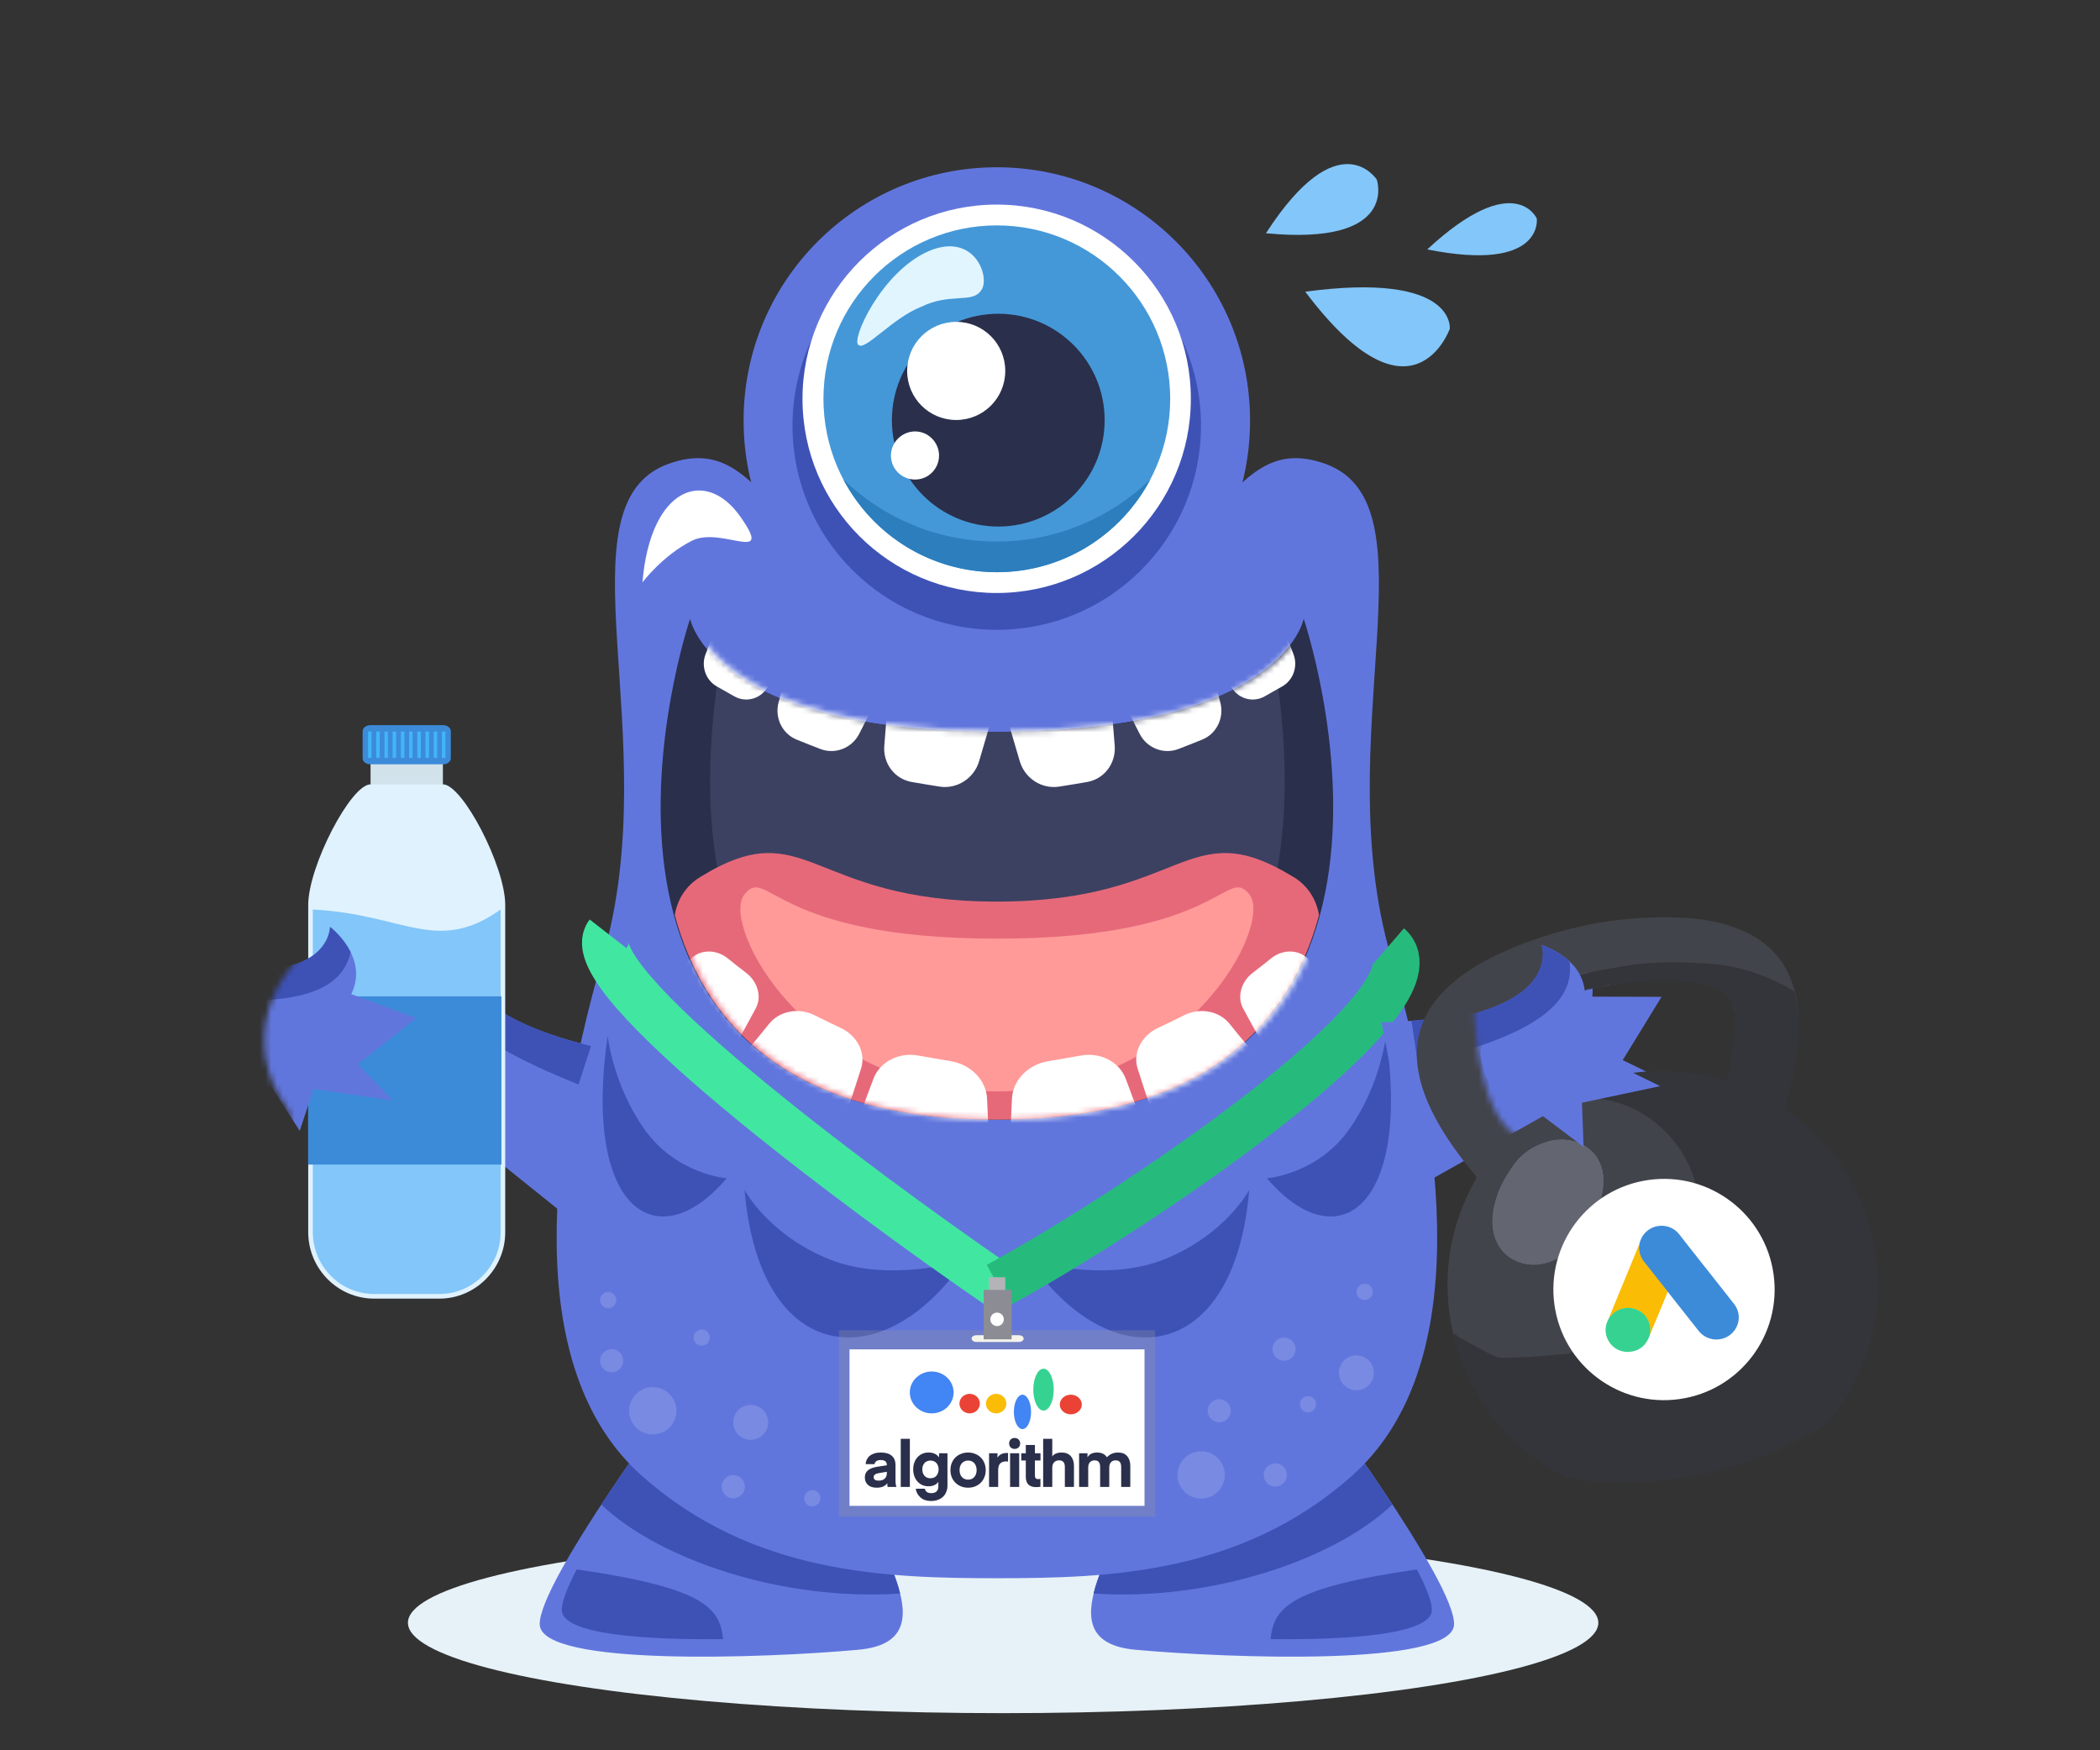 <svg width="360" height="300" viewBox="0 0 360 300" fill="none" xmlns="http://www.w3.org/2000/svg">
<rect x="0" y="0" width="360" height="300" fill="#333333" stroke="none"/>
<g clip-path="url(#clip0_1665_27772)">
<ellipse cx="171.966" cy="278.144" rx="102.033" ry="15.492" fill="#E7F2F8"/>
<path d="M194.645 254.709L225.291 238.705C225.291 238.705 249.569 271.257 249.269 278.469C248.97 285.682 210.54 284.212 194.645 282.77C178.75 281.327 192.331 264.643 194.645 254.736V254.709Z" fill="#6176DD"/>
<path d="M187.46 273.135C188.875 267.31 193.393 260.043 194.618 254.709L225.264 238.705C225.264 238.705 232.259 248.095 238.682 257.893C228.775 267.31 207.627 274.496 187.46 273.135Z" fill="#3E52B6"/>
<path d="M242.901 268.998C244.507 272.073 245.514 274.604 245.459 276.02C245.296 280.102 231.551 281.109 217.807 280.946C218.351 275.475 221.29 272.128 242.901 268.998Z" fill="#3E52B6"/>
<path d="M147.152 254.709L116.505 238.705C116.505 238.705 92.228 271.257 92.527 278.469C92.826 285.682 131.257 284.212 147.152 282.77C163.046 281.327 149.465 264.643 147.152 254.736V254.709Z" fill="#6176DD"/>
<path d="M154.31 273.135C152.894 267.31 148.376 260.043 147.151 254.709L116.505 238.705C116.505 238.705 109.51 248.095 103.087 257.893C112.994 267.31 134.114 274.496 154.31 273.135Z" fill="#3E52B6"/>
<path d="M98.868 268.997C97.263 272.073 96.255 274.604 96.31 276.019C96.473 280.102 110.218 281.109 123.962 280.946C123.418 275.475 120.479 272.127 98.868 268.997Z" fill="#3E52B6"/>
<path d="M238.405 163.843C227.617 126.502 246.496 86.442 227.208 79.507C207.92 72.572 209.855 104.718 170.898 104.718C131.941 104.718 133.876 72.572 114.588 79.507C95.3 86.442 114.207 126.475 103.391 163.843C92.603 201.184 90.942 235.941 109.957 252.884C128.972 269.855 151.992 270.508 170.898 270.508C189.804 270.508 212.824 269.855 231.839 252.884C250.854 235.914 249.193 201.184 238.405 163.843Z" fill="#6176DD"/>
<path d="M223.49 106.052C223.49 106.052 219.948 125.432 170.898 125.432C121.849 125.432 118.306 106.052 118.306 106.052C118.306 106.052 89.149 191.915 170.898 191.915C252.647 191.915 223.49 106.052 223.49 106.052Z" fill="#2A2F4B"/>
<path d="M218.455 113.496C212.409 118.975 199.282 125.435 170.984 125.435C142.687 125.435 129.56 118.975 123.514 113.496C119.592 136.857 117.386 187.068 170.984 187.068C224.583 187.068 222.377 136.857 218.455 113.496Z" fill="#3C4161"/>
<path d="M221.665 150.275C203.38 139.099 203.298 154.534 170.885 154.534C138.471 154.534 138.39 139.099 120.104 150.275C117.578 151.821 116.138 154.1 115.676 156.84C120.648 175.368 135.102 191.915 170.885 191.915C206.667 191.915 221.149 175.395 226.121 156.84C225.632 154.1 224.192 151.794 221.692 150.275H221.665Z" fill="#E6697A"/>
<path d="M214.212 153.352C210.161 148.138 209.59 160.887 170.898 160.887C132.206 160.887 131.635 148.138 127.584 153.352C123.533 158.566 138.27 187.068 170.898 187.068C203.526 187.068 218.263 158.566 214.212 153.352Z" fill="#FF9A99"/>
<mask id="mask0_1665_27772" style="mask-type:luminance" maskUnits="userSpaceOnUse" x="113" y="105" width="116" height="87">
<path d="M223.86 105.921C223.86 105.921 220.322 125.327 171.331 125.327C122.34 125.327 118.802 105.921 118.802 105.921C118.802 105.921 89.68 191.9 171.331 191.9C252.982 191.9 223.86 105.921 223.86 105.921Z" fill="white"/>
</mask>
<g mask="url(#mask0_1665_27772)">
<path d="M159.193 112.454C161.452 112.862 163.738 113.216 166.024 113.57C169.372 114.087 171.522 117.598 170.542 121.163C169.671 124.266 168.773 127.369 167.848 130.472C166.977 133.411 164.065 135.289 161.098 134.826C159.492 134.581 157.913 134.309 156.308 134.037C153.341 133.52 151.327 130.825 151.599 127.777C151.844 124.565 152.116 121.381 152.361 118.169C152.661 114.522 155.872 111.882 159.22 112.454H159.193Z" fill="white"/>
<path d="M142.59 108.235C144.522 109.024 146.455 109.786 148.414 110.521C151.299 111.61 152.633 115.148 151.191 118.087C149.911 120.673 148.605 123.231 147.271 125.817C146.019 128.239 143.162 129.355 140.63 128.375C139.269 127.858 137.909 127.314 136.575 126.77C134.071 125.763 132.765 122.986 133.472 120.374C134.207 117.597 134.942 114.794 135.677 112.018C136.521 108.834 139.732 107.092 142.59 108.235Z" fill="white"/>
<path d="M129.335 103.309C130.805 104.152 132.302 104.996 133.799 105.813C136.004 107.037 136.738 110.031 135.296 112.263C134.017 114.195 132.738 116.128 131.431 118.033C130.179 119.857 127.811 120.428 125.906 119.367C124.872 118.795 123.865 118.223 122.831 117.625C120.953 116.536 120.163 114.168 120.953 112.127C121.796 109.95 122.64 107.772 123.457 105.622C124.409 103.145 127.131 102.084 129.335 103.336V103.309Z" fill="white"/>
<path d="M183.47 112.454C181.211 112.862 178.925 113.216 176.639 113.57C173.291 114.087 171.141 117.598 172.121 121.163C172.992 124.266 173.89 127.369 174.815 130.472C175.686 133.411 178.571 135.289 181.565 134.826C183.171 134.581 184.749 134.309 186.355 134.037C189.322 133.52 191.336 130.825 191.091 127.777C190.819 124.565 190.574 121.381 190.329 118.169C190.029 114.522 186.818 111.882 183.47 112.454Z" fill="white"/>
<path d="M200.073 108.235C198.14 109.024 196.181 109.786 194.248 110.521C191.363 111.61 190.03 115.148 191.472 118.087C192.751 120.673 194.058 123.231 195.391 125.817C196.643 128.239 199.501 129.355 202.032 128.375C203.393 127.858 204.727 127.314 206.088 126.77C208.592 125.763 209.898 122.986 209.191 120.374C208.456 117.597 207.721 114.794 206.986 112.018C206.142 108.834 202.931 107.092 200.073 108.235Z" fill="white"/>
<path d="M213.354 103.309C211.884 104.152 210.388 104.996 208.891 105.813C206.686 107.037 205.951 110.031 207.394 112.263C208.673 114.195 209.952 116.128 211.258 118.033C212.51 119.857 214.878 120.428 216.784 119.367C217.818 118.795 218.825 118.223 219.859 117.625C221.737 116.536 222.526 114.168 221.737 112.127C220.893 109.95 220.05 107.772 219.233 105.622C218.28 103.145 215.559 102.084 213.354 103.336V103.309Z" fill="white"/>
<path d="M151.979 202.787C155.055 203.385 158.158 203.93 161.288 204.392C165.942 205.1 169.888 202.133 169.67 198.323C169.507 194.975 169.344 191.628 169.208 188.28C169.044 185.096 166.377 182.428 162.975 181.884C161.124 181.585 159.301 181.258 157.477 180.931C154.102 180.305 150.836 181.966 149.72 184.932C148.577 188.062 147.38 191.192 146.155 194.295C144.712 197.833 147.38 201.916 151.979 202.814V202.787Z" fill="white"/>
<path d="M135.704 194.485C133.2 193.315 130.75 192.117 128.328 190.865C124.735 189.015 123.783 184.987 126.069 182.401C128.056 180.115 129.988 177.801 131.866 175.461C133.663 173.256 136.929 172.657 139.65 174.018C141.12 174.753 142.617 175.488 144.141 176.195C146.917 177.502 148.469 180.414 147.625 183.109C146.727 185.939 145.801 188.77 144.822 191.6C143.76 194.812 139.351 196.254 135.649 194.512L135.704 194.485Z" fill="white"/>
<path d="M118.666 179.979C116.951 178.672 115.291 177.338 113.658 175.978C111.236 173.964 111.099 170.616 113.195 168.874C115.046 167.323 116.842 165.771 118.584 164.193C120.244 162.696 122.857 162.723 124.762 164.274C125.797 165.118 126.858 165.935 127.92 166.751C129.879 168.248 130.641 170.861 129.553 172.848C128.437 174.943 127.266 177.039 126.096 179.135C124.762 181.53 121.197 181.938 118.666 180.006V179.979Z" fill="white"/>
<path d="M190.71 202.787C187.634 203.385 184.531 203.93 181.401 204.392C176.747 205.1 172.773 202.133 173.018 198.323C173.182 194.975 173.345 191.628 173.481 188.28C173.644 185.096 176.312 182.428 179.714 181.884C181.565 181.585 183.388 181.258 185.239 180.931C188.614 180.305 191.88 181.966 192.996 184.932C194.139 188.062 195.336 191.192 196.561 194.295C198.004 197.833 195.336 201.916 190.737 202.814L190.71 202.787Z" fill="white"/>
<path d="M206.958 194.485C209.462 193.315 211.912 192.117 214.307 190.865C217.899 189.015 218.852 184.987 216.566 182.401C214.579 180.115 212.646 177.801 210.768 175.461C208.972 173.256 205.706 172.657 202.984 174.018C201.515 174.753 200.018 175.488 198.493 176.195C195.717 177.502 194.166 180.414 195.01 183.109C195.908 185.939 196.833 188.77 197.813 191.6C198.875 194.812 203.284 196.254 206.985 194.512L206.958 194.485Z" fill="white"/>
<path d="M223.996 179.979C225.711 178.672 227.371 177.338 229.004 175.978C231.426 173.964 231.562 170.616 229.467 168.874C227.616 167.323 225.819 165.771 224.078 164.193C222.417 162.696 219.804 162.723 217.899 164.274C216.865 165.118 215.804 165.935 214.742 166.751C212.782 168.248 212.02 170.861 213.109 172.848C214.225 174.943 215.395 177.039 216.566 179.135C217.899 181.53 221.465 181.938 223.996 180.006V179.979Z" fill="white"/>
</g>
<path d="M106.369 180.411C73.458 173.94 80.246 161.938 80.246 161.938C80.246 161.938 71.822 163.033 71.409 170.132L59.7 168.22L64.484 180.01L56.233 182.468L68.993 187.468L67.487 194.881L75.212 190.838L96.183 207.697L106.342 180.384L106.369 180.411Z" fill="#6176DD"/>
<path d="M99.17 185.903L101.32 179.288C74.209 172.643 80.273 161.911 80.273 161.911C80.273 161.911 77.519 162.286 75.077 163.916C72.955 170.559 78.313 177.565 99.171 185.876L99.17 185.903Z" fill="#3E52B6"/>
<path d="M110.136 99.82C111.48 83.525 120.913 80.088 126.879 88.506C132.845 96.951 123.708 90.13 118.629 92.674C113.576 95.218 110.136 99.82 110.136 99.82Z" fill="white"/>
<path d="M127.636 203.949C130.222 234.296 151.615 236.065 165.305 216.034C165.305 216.034 152.458 220.035 142.034 215.789C131.61 211.516 127.636 203.949 127.636 203.949Z" fill="#3E52B6"/>
<path d="M104.175 177.549C99.848 207.025 112.449 216.115 124.588 201.962C124.588 201.962 116.042 201.309 110.571 193.688C105.101 186.068 104.175 177.549 104.175 177.549Z" fill="#3E52B6"/>
<path d="M214.16 203.949C211.574 234.296 190.181 236.065 176.491 216.034C176.491 216.034 189.338 220.035 199.762 215.789C210.186 211.516 214.16 203.949 214.16 203.949Z" fill="#3E52B6"/>
<path d="M237.593 177.549C241.92 207.025 229.319 216.115 217.18 201.962C217.18 201.962 225.726 201.309 231.197 193.688C236.668 186.068 237.593 177.549 237.593 177.549Z" fill="#3E52B6"/>
<path d="M209.967 252.804C209.967 255.036 208.144 256.859 205.912 256.859C203.68 256.859 201.857 255.036 201.857 252.804C201.857 250.572 203.68 248.749 205.912 248.749C208.144 248.749 209.967 250.572 209.967 252.804Z" fill="#798AE2"/>
<path d="M115.96 241.808C115.96 244.04 114.136 245.864 111.904 245.864C109.672 245.864 107.849 244.04 107.849 241.808C107.849 239.576 109.672 237.753 111.904 237.753C114.136 237.753 115.96 239.576 115.96 241.808Z" fill="#798AE2"/>
<path d="M235.524 235.303C235.524 236.964 234.191 238.297 232.53 238.297C230.87 238.297 229.537 236.964 229.537 235.303C229.537 233.643 230.87 232.309 232.53 232.309C234.191 232.309 235.524 233.643 235.524 235.303Z" fill="#798AE2"/>
<path d="M128.697 246.789C130.351 246.789 131.691 245.448 131.691 243.795C131.691 242.142 130.351 240.801 128.697 240.801C127.044 240.801 125.704 242.142 125.704 243.795C125.704 245.448 127.044 246.789 128.697 246.789Z" fill="#798AE2"/>
<path d="M211.002 241.808C211.002 242.897 210.104 243.795 209.015 243.795C207.927 243.795 207.028 242.897 207.028 241.808C207.028 240.719 207.927 239.821 209.015 239.821C210.104 239.821 211.002 240.719 211.002 241.808Z" fill="#798AE2"/>
<path d="M106.842 233.235C106.842 234.323 105.944 235.222 104.855 235.222C103.767 235.222 102.868 234.323 102.868 233.235C102.868 232.146 103.767 231.248 104.855 231.248C105.944 231.248 106.842 232.146 106.842 233.235Z" fill="#798AE2"/>
<path d="M127.691 254.818C127.691 255.907 126.792 256.805 125.704 256.805C124.615 256.805 123.717 255.907 123.717 254.818C123.717 253.729 124.615 252.831 125.704 252.831C126.792 252.831 127.691 253.729 127.691 254.818Z" fill="#798AE2"/>
<path d="M220.609 252.804C220.609 253.893 219.711 254.791 218.622 254.791C217.534 254.791 216.636 253.893 216.636 252.804C216.636 251.716 217.534 250.818 218.622 250.818C219.711 250.818 220.609 251.716 220.609 252.804Z" fill="#798AE2"/>
<path d="M222.106 231.248C222.106 232.337 221.208 233.235 220.119 233.235C219.031 233.235 218.133 232.337 218.133 231.248C218.133 230.159 219.031 229.261 220.119 229.261C221.208 229.261 222.106 230.159 222.106 231.248Z" fill="#798AE2"/>
<path d="M225.618 240.692C225.618 241.454 224.992 242.08 224.23 242.08C223.468 242.08 222.842 241.454 222.842 240.692C222.842 239.93 223.468 239.304 224.23 239.304C224.992 239.304 225.618 239.93 225.618 240.692Z" fill="#798AE2"/>
<path d="M121.676 229.261C121.676 230.023 121.05 230.649 120.288 230.649C119.526 230.649 118.9 230.023 118.9 229.261C118.9 228.499 119.526 227.873 120.288 227.873C121.05 227.873 121.676 228.499 121.676 229.261Z" fill="#798AE2"/>
<path d="M140.646 256.805C140.646 257.567 140.02 258.193 139.258 258.193C138.496 258.193 137.87 257.567 137.87 256.805C137.87 256.043 138.496 255.417 139.258 255.417C140.02 255.417 140.646 256.043 140.646 256.805Z" fill="#798AE2"/>
<path d="M105.645 222.838C105.645 223.6 105.019 224.226 104.257 224.226C103.494 224.226 102.868 223.6 102.868 222.838C102.868 222.076 103.494 221.45 104.257 221.45C105.019 221.45 105.645 222.076 105.645 222.838Z" fill="#798AE2"/>
<path d="M235.334 221.423C235.334 222.185 234.708 222.811 233.946 222.811C233.184 222.811 232.558 222.185 232.558 221.423C232.558 220.661 233.184 220.035 233.946 220.035C234.708 220.035 235.334 220.661 235.334 221.423Z" fill="#798AE2"/>
<path d="M127.473 72.082C127.473 96.061 146.906 115.494 170.884 115.494C194.863 115.494 214.296 96.061 214.296 72.082C214.296 48.104 194.863 28.671 170.884 28.671C146.906 28.671 127.473 48.104 127.473 72.082Z" fill="#6176DD"/>
<path d="M135.856 72.953C135.856 92.277 151.533 107.954 170.885 107.954C190.236 107.954 205.886 92.277 205.886 72.953C205.886 53.629 190.209 37.952 170.885 37.952C151.561 37.952 135.856 53.629 135.856 72.953Z" fill="#3E52B6"/>
<path d="M137.571 68.354C137.571 86.752 152.486 101.64 170.857 101.64C189.229 101.64 204.144 86.725 204.144 68.354C204.144 49.982 189.229 35.067 170.857 35.067C152.486 35.067 137.571 49.982 137.571 68.354Z" fill="white"/>
<path d="M141.164 68.354C141.164 84.766 154.473 98.075 170.885 98.075C187.296 98.075 200.606 84.766 200.606 68.354C200.606 51.942 187.296 38.633 170.885 38.633C154.473 38.633 141.164 51.942 141.164 68.354Z" fill="#4498D8"/>
<path d="M152.897 72.014C152.897 82.084 161.062 90.249 171.133 90.249C181.203 90.249 189.368 82.084 189.368 72.014C189.368 61.944 181.203 53.779 171.133 53.779C161.062 53.779 152.897 61.944 152.897 72.014Z" fill="#2A2F4B"/>
<path d="M155.511 63.577C155.511 68.231 159.267 71.987 163.921 71.987C168.575 71.987 172.331 68.231 172.331 63.577C172.331 58.923 168.575 55.167 163.921 55.167C159.267 55.167 155.511 58.923 155.511 63.577Z" fill="white"/>
<path d="M168.163 49.819C166.639 52.05 162.856 50.145 157.902 52.595C153.003 54.5 148.295 60.188 147.179 59.127C145.818 58.392 150.989 46.743 159.073 43.096C167.156 39.558 169.878 47.723 168.163 49.819Z" fill="#E1F5FF"/>
<path d="M152.734 78.084C152.734 80.37 154.585 82.194 156.871 82.194C159.158 82.194 160.981 80.343 160.981 78.084C160.981 75.825 159.13 73.947 156.871 73.947C154.612 73.947 152.734 75.798 152.734 78.084Z" fill="white"/>
<path d="M170.885 92.821C181.091 92.821 190.345 88.766 197.176 82.207C192.196 91.651 182.289 98.074 170.885 98.074C159.481 98.074 149.574 91.651 144.593 82.207C151.425 88.766 160.651 92.821 170.885 92.821Z" fill="#2C7EBD"/>
<path d="M171.071 220.306C146.374 203.341 98.433 167.541 104.25 160.063" stroke="#41E7A1" stroke-width="8"/>
<path d="M171.071 220.306C197.384 205.995 248.106 170.796 238.065 162.14" stroke="#26BB7D" stroke-width="8"/>
<path d="M172.34 218.921H169.527V222.556H172.34V218.921Z" fill="#B4B3B8"/>
<path d="M236.798 175.237C270.324 174.247 265.595 161.294 265.595 161.294C265.595 161.294 273.726 163.755 272.97 170.826L284.833 170.859L278.182 181.705L285.918 185.482L272.512 188.324L272.783 195.883L265.825 190.628L242.374 203.823L236.829 175.214L236.798 175.237Z" fill="#6176DD"/>
<path d="M242.999 181.834L241.963 174.956C269.796 172.844 265.572 161.263 265.572 161.263C265.572 161.263 268.227 162.084 270.369 164.093C271.374 170.994 264.94 177.027 243.003 181.807L242.999 181.834Z" fill="#3E52B6"/>
<g opacity="0.3">
<path d="M198.014 228.002H143.821V259.958H198.014V228.002Z" fill="#939393"/>
</g>
<path d="M175.486 229.438C175.486 229.757 175.124 230.016 174.678 230.016H167.366C166.92 230.016 166.558 229.757 166.558 229.438C166.558 229.119 166.92 228.859 167.366 228.859H174.678C175.124 228.859 175.486 229.119 175.486 229.438Z" fill="#F4F4EA"/>
<path d="M173.42 221.085H168.626V229.568H173.42V221.085Z" fill="#8C8C94"/>
<path d="M170.929 227.293C171.568 227.293 172.085 226.775 172.085 226.137C172.085 225.498 171.568 224.98 170.929 224.98C170.29 224.98 169.773 225.498 169.773 226.137C169.773 226.775 170.29 227.293 170.929 227.293Z" fill="white"/>
<path d="M196.203 231.279H145.631V258.108H196.203V231.279Z" fill="white"/>
<path d="M163.679 256.704H163.802L163.906 257.049C163.915 257.077 163.921 257.105 163.929 257.133C163.936 257.16 163.942 257.188 163.95 257.216H163.956C163.965 257.188 163.971 257.16 163.979 257.133C163.988 257.105 163.996 257.079 164.004 257.051L164.113 256.706H164.23L164.34 257.051C164.348 257.079 164.357 257.107 164.365 257.135C164.373 257.161 164.382 257.189 164.39 257.217H164.396C164.405 257.189 164.411 257.163 164.417 257.135C164.423 257.109 164.432 257.081 164.44 257.051L164.544 256.706H164.659L164.469 257.302H164.323L164.221 256.981C164.213 256.953 164.204 256.925 164.196 256.897C164.188 256.869 164.182 256.839 164.171 256.809H164.165C164.157 256.839 164.15 256.869 164.142 256.897C164.134 256.925 164.125 256.953 164.115 256.983L164.015 257.302H163.875L163.679 256.706V256.704Z" fill="white"/>
<path d="M164.728 256.704H164.851L164.955 257.049C164.963 257.077 164.97 257.105 164.978 257.133C164.984 257.16 164.991 257.188 164.999 257.216H165.005C165.013 257.188 165.02 257.16 165.028 257.133C165.036 257.105 165.045 257.079 165.053 257.051L165.161 256.706H165.278L165.389 257.051C165.397 257.079 165.405 257.107 165.414 257.135C165.422 257.161 165.43 257.189 165.439 257.218H165.445C165.453 257.189 165.459 257.163 165.466 257.135C165.472 257.109 165.48 257.081 165.487 257.051L165.591 256.706H165.703L165.514 257.302H165.368L165.266 256.981C165.257 256.953 165.249 256.925 165.241 256.897C165.232 256.869 165.226 256.839 165.216 256.809H165.209C165.201 256.839 165.193 256.869 165.186 256.897C165.18 256.925 165.17 256.953 165.161 256.983L165.061 257.302H164.922L164.724 256.706L164.728 256.704Z" fill="white"/>
<path d="M165.776 256.704H165.899L166.003 257.049C166.011 257.077 166.018 257.105 166.026 257.133C166.032 257.16 166.041 257.188 166.047 257.216H166.053C166.061 257.188 166.068 257.16 166.076 257.133C166.084 257.105 166.093 257.079 166.101 257.051L166.212 256.706H166.328L166.439 257.051C166.447 257.079 166.455 257.107 166.464 257.135C166.472 257.161 166.48 257.189 166.489 257.218H166.495C166.503 257.189 166.51 257.163 166.518 257.135C166.524 257.109 166.532 257.081 166.539 257.051L166.643 256.706H166.758L166.568 257.302H166.422L166.32 256.981C166.312 256.953 166.303 256.925 166.295 256.897C166.287 256.869 166.28 256.839 166.27 256.809H166.264C166.255 256.839 166.247 256.869 166.241 256.897C166.232 256.925 166.224 256.953 166.214 256.983L166.114 257.302H165.974L165.776 256.706V256.704Z" fill="white"/>
<path d="M166.822 257.238C166.822 257.214 166.831 257.196 166.847 257.18C166.864 257.166 166.885 257.159 166.91 257.159C166.935 257.159 166.954 257.166 166.97 257.18C166.987 257.194 166.995 257.214 166.995 257.238C166.995 257.261 166.987 257.279 166.97 257.293C166.954 257.307 166.933 257.314 166.91 257.314C166.885 257.314 166.864 257.307 166.847 257.293C166.831 257.279 166.822 257.259 166.822 257.238Z" fill="white"/>
<path d="M167.16 257.47C167.16 257.47 167.179 257.473 167.187 257.473C167.229 257.473 167.262 257.461 167.287 257.437C167.312 257.412 167.333 257.382 167.347 257.345L167.364 257.302L167.079 256.704H167.202L167.345 257.033C167.356 257.06 167.368 257.088 167.379 257.116C167.391 257.146 167.402 257.174 167.412 257.202H167.418C167.429 257.175 167.439 257.146 167.45 257.118C167.46 257.088 167.468 257.06 167.479 257.033L167.606 256.704H167.723L167.456 257.349C167.443 257.379 167.429 257.405 167.414 257.431C167.398 257.456 167.381 257.479 167.358 257.496C167.337 257.516 167.312 257.53 167.285 257.54C167.258 257.551 167.227 257.556 167.189 257.556C167.172 257.556 167.158 257.556 167.143 257.552C167.129 257.551 167.116 257.547 167.106 257.544L167.129 257.465C167.129 257.465 167.145 257.468 167.156 257.47H167.16Z" fill="white"/>
<path d="M167.804 257.004C167.804 256.954 167.812 256.909 167.831 256.87C167.85 256.832 167.873 256.798 167.904 256.772C167.933 256.746 167.969 256.725 168.008 256.711C168.048 256.697 168.09 256.69 168.133 256.69C168.177 256.69 168.219 256.697 168.258 256.711C168.298 256.725 168.333 256.746 168.363 256.772C168.392 256.798 168.417 256.832 168.436 256.87C168.454 256.909 168.463 256.953 168.463 257.004C168.463 257.054 168.454 257.096 168.436 257.135C168.417 257.174 168.394 257.207 168.363 257.233C168.331 257.259 168.298 257.28 168.258 257.295C168.219 257.309 168.177 257.316 168.133 257.316C168.09 257.316 168.048 257.309 168.008 257.295C167.969 257.28 167.933 257.261 167.904 257.233C167.875 257.207 167.85 257.174 167.831 257.135C167.812 257.096 167.804 257.053 167.804 257.004ZM167.927 257.004C167.927 257.039 167.931 257.068 167.942 257.096C167.952 257.125 167.965 257.147 167.983 257.168C168.002 257.189 168.023 257.203 168.048 257.216C168.073 257.226 168.1 257.231 168.131 257.231C168.163 257.231 168.19 257.226 168.215 257.216C168.24 257.205 168.263 257.189 168.279 257.168C168.298 257.149 168.311 257.125 168.321 257.096C168.331 257.068 168.336 257.037 168.336 257.004C168.336 256.97 168.331 256.939 168.321 256.909C168.311 256.881 168.298 256.856 168.279 256.835C168.261 256.814 168.24 256.798 168.215 256.788C168.19 256.777 168.163 256.772 168.131 256.772C168.1 256.772 168.073 256.777 168.048 256.788C168.023 256.798 168 256.814 167.983 256.835C167.965 256.856 167.952 256.881 167.942 256.909C167.931 256.937 167.927 256.969 167.927 257.004Z" fill="white"/>
<path d="M168.638 256.705H168.758V257.07C168.758 257.126 168.769 257.166 168.79 257.192C168.811 257.217 168.844 257.229 168.892 257.229C168.929 257.229 168.961 257.22 168.99 257.205C169.017 257.189 169.048 257.162 169.084 257.127V256.703H169.202V257.299H169.102L169.092 257.206H169.088C169.054 257.24 169.019 257.266 168.984 257.285C168.948 257.304 168.904 257.315 168.854 257.315C168.779 257.315 168.723 257.296 168.69 257.255C168.654 257.217 168.638 257.157 168.638 257.082V256.703V256.705Z" fill="white"/>
<path d="M169.442 256.704H169.542L169.553 256.813H169.557C169.582 256.776 169.611 256.746 169.644 256.723C169.68 256.7 169.717 256.69 169.757 256.69C169.784 256.69 169.811 256.693 169.832 256.702L169.809 256.79C169.796 256.786 169.786 256.784 169.778 256.783C169.767 256.783 169.757 256.781 169.742 256.781C169.713 256.781 169.682 256.791 169.648 256.811C169.615 256.832 169.588 256.867 169.563 256.918V257.3H169.444V256.704H169.442Z" fill="white"/>
<path d="M169.88 257.004C169.88 256.954 169.888 256.909 169.907 256.87C169.926 256.832 169.951 256.798 169.982 256.772C170.013 256.746 170.049 256.725 170.09 256.711C170.132 256.697 170.176 256.69 170.222 256.69C170.267 256.69 170.309 256.697 170.342 256.711C170.376 256.725 170.405 256.742 170.43 256.76L170.369 256.825C170.349 256.809 170.326 256.797 170.303 256.786C170.28 256.776 170.255 256.772 170.226 256.772C170.194 256.772 170.163 256.777 170.136 256.788C170.109 256.798 170.086 256.814 170.065 256.835C170.046 256.856 170.03 256.881 170.019 256.909C170.009 256.937 170.003 256.969 170.003 257.004C170.003 257.039 170.009 257.068 170.019 257.096C170.03 257.125 170.044 257.147 170.063 257.168C170.082 257.189 170.105 257.203 170.132 257.216C170.159 257.226 170.188 257.231 170.222 257.231C170.255 257.231 170.286 257.226 170.313 257.214C170.34 257.202 170.365 257.188 170.386 257.172L170.44 257.238C170.409 257.263 170.372 257.28 170.334 257.295C170.294 257.309 170.253 257.316 170.211 257.316C170.165 257.316 170.121 257.309 170.08 257.295C170.038 257.28 170.003 257.261 169.973 257.233C169.944 257.207 169.921 257.174 169.903 257.135C169.886 257.096 169.878 257.053 169.878 257.004H169.88Z" fill="white"/>
<path d="M170.515 257.004C170.515 256.954 170.523 256.909 170.542 256.87C170.561 256.832 170.584 256.798 170.615 256.772C170.644 256.746 170.68 256.725 170.719 256.711C170.759 256.697 170.801 256.69 170.844 256.69C170.888 256.69 170.93 256.697 170.969 256.711C171.009 256.725 171.044 256.746 171.074 256.772C171.103 256.798 171.128 256.832 171.147 256.87C171.165 256.909 171.174 256.953 171.174 257.004C171.174 257.054 171.165 257.096 171.147 257.135C171.128 257.174 171.105 257.207 171.074 257.233C171.044 257.259 171.009 257.28 170.969 257.295C170.93 257.309 170.888 257.316 170.844 257.316C170.801 257.316 170.759 257.309 170.719 257.295C170.68 257.28 170.644 257.261 170.615 257.233C170.586 257.207 170.561 257.174 170.542 257.135C170.523 257.096 170.515 257.053 170.515 257.004ZM170.638 257.004C170.638 257.039 170.642 257.068 170.653 257.096C170.663 257.125 170.675 257.147 170.694 257.168C170.713 257.189 170.734 257.203 170.759 257.216C170.784 257.226 170.811 257.231 170.842 257.231C170.873 257.231 170.901 257.226 170.926 257.216C170.951 257.205 170.974 257.189 170.99 257.168C171.009 257.149 171.021 257.125 171.032 257.096C171.042 257.068 171.046 257.037 171.046 257.004C171.046 256.97 171.042 256.939 171.032 256.909C171.021 256.881 171.009 256.856 170.99 256.835C170.971 256.814 170.951 256.798 170.926 256.788C170.901 256.777 170.873 256.772 170.842 256.772C170.811 256.772 170.784 256.777 170.759 256.788C170.734 256.798 170.711 256.814 170.694 256.835C170.675 256.856 170.663 256.881 170.653 256.909C170.642 256.937 170.638 256.969 170.638 257.004Z" fill="white"/>
<path d="M171.359 256.704H171.459L171.47 256.79H171.474C171.505 256.762 171.539 256.737 171.576 256.718C171.611 256.699 171.653 256.69 171.695 256.69C171.749 256.69 171.793 256.7 171.822 256.72C171.853 256.739 171.876 256.767 171.891 256.804C171.928 256.769 171.966 256.742 172.003 256.721C172.041 256.7 172.08 256.69 172.124 256.69C172.197 256.69 172.251 256.709 172.287 256.749C172.322 256.788 172.341 256.848 172.341 256.923V257.302H172.222V256.937C172.222 256.881 172.212 256.841 172.191 256.814C172.17 256.79 172.137 256.777 172.091 256.777C172.037 256.777 171.978 256.807 171.914 256.87V257.302H171.795V256.937C171.795 256.881 171.784 256.841 171.764 256.814C171.743 256.79 171.709 256.777 171.664 256.777C171.609 256.777 171.551 256.807 171.486 256.87V257.302H171.368V256.706L171.359 256.704Z" fill="white"/>
<path d="M172.687 257.351V257.552H172.568V256.704H172.668L172.679 256.772H172.683C172.714 256.75 172.749 256.73 172.789 256.713C172.827 256.697 172.868 256.688 172.91 256.688C172.956 256.688 172.995 256.695 173.031 256.709C173.066 256.723 173.095 256.744 173.118 256.771C173.141 256.797 173.16 256.829 173.173 256.867C173.185 256.904 173.191 256.946 173.191 256.993C173.191 257.044 173.183 257.09 173.166 257.128C173.15 257.169 173.127 257.202 173.1 257.23C173.07 257.258 173.039 257.279 173.002 257.293C172.964 257.307 172.927 257.314 172.885 257.314C172.852 257.314 172.818 257.307 172.787 257.295C172.754 257.283 172.722 257.265 172.689 257.244V257.347L172.687 257.351ZM172.687 257.169C172.718 257.191 172.749 257.207 172.781 257.218C172.81 257.226 172.837 257.232 172.862 257.232C172.891 257.232 172.918 257.226 172.943 257.216C172.968 257.205 172.989 257.19 173.008 257.169C173.027 257.149 173.039 257.125 173.05 257.095C173.06 257.065 173.064 257.032 173.064 256.995C173.064 256.962 173.06 256.932 173.054 256.906C173.048 256.879 173.035 256.855 173.02 256.836C173.006 256.816 172.985 256.801 172.962 256.79C172.939 256.78 172.91 256.774 172.877 256.774C172.847 256.774 172.816 256.781 172.785 256.795C172.754 256.809 172.722 256.829 172.687 256.855V257.169Z" fill="white"/>
<path d="M173.323 257.146C173.323 257.081 173.358 257.03 173.427 256.995C173.496 256.96 173.608 256.935 173.758 256.921C173.758 256.902 173.756 256.884 173.752 256.867C173.748 256.849 173.739 256.834 173.729 256.82C173.719 256.805 173.704 256.795 173.685 256.786C173.666 256.777 173.643 256.774 173.614 256.774C173.573 256.774 173.533 256.781 173.498 256.793C173.462 256.807 173.431 256.821 173.402 256.837L173.354 256.767C173.387 256.749 173.427 256.732 173.475 256.714C173.523 256.697 173.575 256.69 173.633 256.69C173.721 256.69 173.783 256.713 173.821 256.756C173.86 256.8 173.879 256.86 173.879 256.935V257.302H173.779L173.769 257.23H173.766C173.733 257.254 173.696 257.273 173.656 257.291C173.616 257.309 173.575 257.316 173.531 257.316C173.47 257.316 173.42 257.302 173.381 257.272C173.341 257.242 173.323 257.2 173.323 257.147V257.146ZM173.441 257.139C173.441 257.174 173.454 257.198 173.477 257.212C173.5 257.226 173.531 257.235 173.564 257.235C173.598 257.235 173.631 257.228 173.66 257.214C173.691 257.2 173.723 257.181 173.758 257.154V256.988C173.698 256.995 173.648 257.002 173.608 257.011C173.566 257.019 173.535 257.03 173.51 257.042C173.485 257.054 173.468 257.068 173.456 257.084C173.445 257.1 173.439 257.117 173.439 257.137L173.441 257.139Z" fill="white"/>
<path d="M174.104 256.704H174.204L174.214 256.79H174.219C174.252 256.762 174.287 256.737 174.325 256.718C174.362 256.699 174.406 256.69 174.456 256.69C174.531 256.69 174.585 256.709 174.621 256.749C174.656 256.788 174.673 256.848 174.673 256.923V257.302H174.554V256.937C174.554 256.881 174.544 256.841 174.523 256.814C174.502 256.79 174.467 256.777 174.421 256.777C174.383 256.777 174.352 256.784 174.323 256.8C174.294 256.816 174.262 256.839 174.227 256.869V257.3H174.108V256.704H174.104Z" fill="white"/>
<path d="M174.879 257.47C174.879 257.47 174.898 257.473 174.906 257.473C174.948 257.473 174.981 257.461 175.006 257.437C175.031 257.412 175.052 257.382 175.067 257.345L175.083 257.302L174.798 256.704H174.921L175.065 257.033C175.075 257.06 175.088 257.088 175.098 257.116C175.111 257.146 175.121 257.174 175.131 257.202H175.138C175.148 257.175 175.158 257.146 175.169 257.118C175.179 257.088 175.188 257.06 175.198 257.033L175.325 256.704H175.442L175.175 257.349C175.163 257.379 175.148 257.405 175.133 257.431C175.117 257.456 175.1 257.479 175.077 257.496C175.056 257.516 175.031 257.53 175.004 257.54C174.977 257.551 174.946 257.556 174.908 257.556C174.892 257.556 174.877 257.556 174.862 257.552C174.848 257.551 174.835 257.547 174.825 257.544L174.848 257.465C174.848 257.465 174.865 257.468 174.875 257.47H174.879Z" fill="white"/>
<path d="M175.507 257.238C175.507 257.214 175.515 257.196 175.532 257.18C175.549 257.166 175.57 257.159 175.595 257.159C175.62 257.159 175.638 257.166 175.655 257.18C175.672 257.194 175.68 257.214 175.68 257.238C175.68 257.261 175.672 257.279 175.655 257.293C175.638 257.307 175.617 257.314 175.595 257.314C175.572 257.314 175.549 257.307 175.532 257.293C175.515 257.279 175.507 257.259 175.507 257.238Z" fill="white"/>
<path d="M175.832 257.004C175.832 256.954 175.84 256.909 175.859 256.87C175.878 256.832 175.903 256.798 175.934 256.772C175.965 256.746 176.001 256.725 176.042 256.711C176.084 256.697 176.128 256.69 176.174 256.69C176.219 256.69 176.261 256.697 176.294 256.711C176.328 256.725 176.357 256.742 176.382 256.76L176.322 256.825C176.301 256.809 176.278 256.797 176.255 256.786C176.232 256.776 176.207 256.772 176.178 256.772C176.146 256.772 176.115 256.777 176.088 256.788C176.061 256.798 176.038 256.814 176.017 256.835C175.998 256.856 175.982 256.881 175.971 256.909C175.961 256.937 175.955 256.969 175.955 257.004C175.955 257.039 175.961 257.068 175.971 257.096C175.982 257.125 175.996 257.147 176.015 257.168C176.034 257.189 176.057 257.203 176.084 257.216C176.111 257.226 176.14 257.231 176.174 257.231C176.207 257.231 176.238 257.226 176.265 257.214C176.292 257.202 176.317 257.188 176.338 257.172L176.392 257.238C176.361 257.263 176.324 257.28 176.286 257.295C176.247 257.309 176.205 257.316 176.163 257.316C176.117 257.316 176.074 257.309 176.032 257.295C175.99 257.28 175.955 257.261 175.926 257.233C175.896 257.207 175.873 257.174 175.855 257.135C175.838 257.096 175.83 257.053 175.83 257.004H175.832Z" fill="white"/>
<path d="M176.466 257.004C176.466 256.954 176.474 256.909 176.493 256.87C176.511 256.832 176.534 256.798 176.566 256.772C176.595 256.746 176.63 256.725 176.67 256.711C176.709 256.697 176.751 256.69 176.795 256.69C176.839 256.69 176.88 256.697 176.92 256.711C176.96 256.725 176.995 256.746 177.024 256.772C177.053 256.798 177.078 256.832 177.097 256.87C177.116 256.909 177.124 256.953 177.124 257.004C177.124 257.054 177.116 257.096 177.097 257.135C177.078 257.174 177.055 257.207 177.024 257.233C176.995 257.259 176.96 257.28 176.92 257.295C176.88 257.309 176.839 257.316 176.795 257.316C176.751 257.316 176.709 257.309 176.67 257.295C176.63 257.28 176.595 257.261 176.566 257.233C176.536 257.207 176.511 257.174 176.493 257.135C176.474 257.096 176.466 257.053 176.466 257.004ZM176.589 257.004C176.589 257.039 176.593 257.068 176.603 257.096C176.614 257.125 176.626 257.147 176.645 257.168C176.664 257.189 176.684 257.203 176.709 257.216C176.734 257.226 176.762 257.231 176.793 257.231C176.824 257.231 176.851 257.226 176.876 257.216C176.901 257.205 176.924 257.189 176.941 257.168C176.96 257.149 176.972 257.125 176.982 257.096C176.993 257.068 176.997 257.037 176.997 257.004C176.997 256.97 176.993 256.939 176.982 256.909C176.972 256.881 176.96 256.856 176.941 256.835C176.922 256.814 176.901 256.798 176.876 256.788C176.851 256.777 176.824 256.772 176.793 256.772C176.762 256.772 176.734 256.777 176.709 256.788C176.684 256.798 176.661 256.814 176.645 256.835C176.626 256.856 176.614 256.881 176.603 256.909C176.593 256.937 176.589 256.969 176.589 257.004Z" fill="white"/>
<path d="M177.309 256.704H177.41L177.42 256.79H177.424C177.455 256.762 177.489 256.737 177.526 256.718C177.562 256.699 177.603 256.69 177.645 256.69C177.699 256.69 177.743 256.7 177.772 256.72C177.803 256.739 177.826 256.767 177.841 256.804C177.878 256.769 177.916 256.742 177.953 256.721C177.991 256.7 178.031 256.69 178.074 256.69C178.147 256.69 178.201 256.709 178.237 256.749C178.272 256.788 178.291 256.848 178.291 256.923V257.302H178.172V256.937C178.172 256.881 178.162 256.841 178.141 256.814C178.12 256.79 178.087 256.777 178.041 256.777C177.987 256.777 177.928 256.807 177.864 256.87V257.302H177.745V256.937C177.745 256.881 177.735 256.841 177.714 256.814C177.693 256.79 177.66 256.777 177.614 256.777C177.56 256.777 177.501 256.807 177.437 256.87V257.302H177.318V256.706L177.309 256.704Z" fill="white"/>
<path d="M163.476 238.665C163.476 240.647 161.796 242.254 159.723 242.254C157.65 242.254 155.97 240.647 155.97 238.665C155.97 236.684 157.65 235.077 159.723 235.077C161.796 235.077 163.476 236.684 163.476 238.665Z" fill="#4285F4"/>
<path d="M167.979 240.579C167.979 241.504 167.195 242.254 166.228 242.254C165.26 242.254 164.476 241.504 164.476 240.579C164.476 239.655 165.26 238.905 166.228 238.905C167.195 238.905 167.979 239.655 167.979 240.579Z" fill="#EA4335"/>
<path d="M172.521 240.579C172.521 241.504 171.737 242.254 170.769 242.254C169.802 242.254 169.018 241.504 169.018 240.579C169.018 239.655 169.802 238.905 170.769 238.905C171.737 238.905 172.521 239.655 172.521 240.579Z" fill="#FBBC05"/>
<path d="M185.453 240.735C185.453 241.665 184.608 242.419 183.566 242.419C182.524 242.419 181.679 241.665 181.679 240.735C181.679 239.805 182.524 239.051 183.566 239.051C184.608 239.051 185.453 239.805 185.453 240.735Z" fill="#EA4335"/>
<path d="M176.754 242C176.754 243.628 176.094 244.949 175.28 244.949C174.465 244.949 173.805 243.628 173.805 242C173.805 240.371 174.465 239.051 175.28 239.051C176.094 239.051 176.754 240.371 176.754 242Z" fill="#4285F4"/>
<path d="M180.64 238.187C180.64 240.169 179.856 241.775 178.888 241.775C177.921 241.775 177.137 240.169 177.137 238.187C177.137 236.205 177.921 234.599 178.888 234.599C179.856 234.599 180.64 236.205 180.64 238.187Z" fill="#36D291"/>
<path d="M150.491 251.384L152.031 251.153V251.098C152.031 250.534 151.686 250.251 150.997 250.251C150.351 250.251 149.996 250.486 149.93 250.955H148.39C148.412 250.669 148.481 250.405 148.599 250.163C148.716 249.921 148.881 249.712 149.094 249.536C149.306 249.36 149.57 249.221 149.886 249.118C150.201 249.016 150.568 248.964 150.986 248.964C151.829 248.964 152.46 249.151 152.878 249.525C153.303 249.892 153.516 250.42 153.516 251.109V253.826C153.516 254.259 153.571 254.604 153.681 254.86H152.174C152.166 254.86 152.152 254.802 152.13 254.684C152.115 254.56 152.108 254.406 152.108 254.222C151.748 254.736 151.14 254.992 150.282 254.992C149.636 254.992 149.138 254.831 148.786 254.508C148.434 254.186 148.258 253.757 148.258 253.221C148.258 252.715 148.437 252.312 148.797 252.011C149.156 251.711 149.721 251.502 150.491 251.384ZM149.765 253.177C149.765 253.581 150.054 253.782 150.634 253.782C151.081 253.782 151.426 253.669 151.668 253.441C151.91 253.207 152.031 252.891 152.031 252.495V252.264L150.645 252.495C150.058 252.598 149.765 252.825 149.765 253.177ZM155.976 254.86H154.414V246.61H155.976V254.86ZM156.548 251.857C156.548 251.461 156.607 251.091 156.724 250.746C156.841 250.394 157.014 250.086 157.241 249.822C157.468 249.558 157.743 249.349 158.066 249.195C158.389 249.041 158.759 248.964 159.177 248.964C159.998 248.964 160.6 249.243 160.981 249.8V249.096H162.422V254.64C162.422 255.029 162.356 255.381 162.224 255.696C162.099 256.019 161.916 256.298 161.674 256.532C161.432 256.767 161.139 256.947 160.794 257.071C160.457 257.203 160.072 257.269 159.639 257.269C158.832 257.269 158.202 257.053 157.747 256.62C157.3 256.195 157.047 255.711 156.988 255.168H158.55C158.653 255.674 159.023 255.927 159.661 255.927C160.057 255.927 160.354 255.828 160.552 255.63C160.757 255.432 160.86 255.157 160.86 254.805V254.002C160.486 254.501 159.925 254.75 159.177 254.75C158.766 254.75 158.396 254.673 158.066 254.519C157.743 254.365 157.468 254.156 157.241 253.892C157.021 253.628 156.849 253.32 156.724 252.968C156.607 252.616 156.548 252.246 156.548 251.857ZM158.11 251.857C158.11 252.07 158.139 252.268 158.198 252.451C158.264 252.635 158.356 252.796 158.473 252.935C158.59 253.075 158.737 253.185 158.913 253.265C159.089 253.339 159.287 253.375 159.507 253.375C159.727 253.375 159.925 253.339 160.101 253.265C160.277 253.185 160.424 253.075 160.541 252.935C160.658 252.796 160.746 252.635 160.805 252.451C160.871 252.268 160.904 252.07 160.904 251.857C160.904 251.645 160.871 251.447 160.805 251.263C160.746 251.08 160.658 250.919 160.541 250.779C160.424 250.64 160.277 250.534 160.101 250.46C159.925 250.38 159.727 250.339 159.507 250.339C159.287 250.339 159.089 250.38 158.913 250.46C158.737 250.534 158.59 250.64 158.473 250.779C158.356 250.919 158.264 251.08 158.198 251.263C158.139 251.447 158.11 251.645 158.11 251.857ZM162.934 251.978C162.934 251.538 163.007 251.135 163.154 250.768C163.308 250.394 163.517 250.075 163.781 249.811C164.052 249.547 164.371 249.342 164.738 249.195C165.112 249.041 165.519 248.964 165.959 248.964C166.399 248.964 166.802 249.041 167.169 249.195C167.543 249.342 167.862 249.547 168.126 249.811C168.397 250.075 168.606 250.394 168.753 250.768C168.907 251.135 168.984 251.538 168.984 251.978C168.984 252.418 168.907 252.822 168.753 253.188C168.606 253.555 168.397 253.874 168.126 254.145C167.854 254.409 167.535 254.618 167.169 254.772C166.802 254.919 166.399 254.992 165.959 254.992C165.519 254.992 165.115 254.919 164.749 254.772C164.382 254.618 164.063 254.409 163.792 254.145C163.52 253.874 163.308 253.555 163.154 253.188C163.007 252.822 162.934 252.418 162.934 251.978ZM164.496 251.978C164.496 252.198 164.525 252.411 164.584 252.616C164.65 252.814 164.745 252.987 164.87 253.133C164.994 253.28 165.148 253.397 165.332 253.485C165.515 253.573 165.724 253.617 165.959 253.617C166.201 253.617 166.413 253.573 166.597 253.485C166.78 253.397 166.93 253.28 167.048 253.133C167.172 252.987 167.264 252.814 167.323 252.616C167.389 252.418 167.422 252.206 167.422 251.978C167.422 251.751 167.389 251.538 167.323 251.34C167.264 251.142 167.172 250.97 167.048 250.823C166.93 250.669 166.78 250.552 166.597 250.471C166.413 250.383 166.201 250.339 165.959 250.339C165.724 250.339 165.515 250.383 165.332 250.471C165.148 250.559 164.994 250.677 164.87 250.823C164.745 250.97 164.65 251.146 164.584 251.351C164.525 251.549 164.496 251.758 164.496 251.978ZM170.995 249.096V249.844C171.325 249.309 171.867 249.041 172.623 249.041L172.81 249.052V250.515C172.7 250.493 172.597 250.482 172.502 250.482C172.04 250.482 171.691 250.603 171.457 250.845C171.229 251.08 171.116 251.461 171.116 251.989V254.86H169.554V249.096H170.995ZM174.719 249.096V254.86H173.157V249.096H174.719ZM173.256 246.731C173.344 246.643 173.447 246.577 173.564 246.533C173.689 246.489 173.813 246.467 173.938 246.467C174.063 246.467 174.184 246.489 174.301 246.533C174.426 246.577 174.532 246.643 174.62 246.731C174.708 246.819 174.774 246.926 174.818 247.05C174.862 247.168 174.884 247.289 174.884 247.413C174.884 247.538 174.862 247.659 174.818 247.776C174.774 247.894 174.708 247.996 174.62 248.084C174.532 248.172 174.426 248.238 174.301 248.282C174.184 248.326 174.063 248.348 173.938 248.348C173.813 248.348 173.689 248.326 173.564 248.282C173.447 248.238 173.344 248.172 173.256 248.084C173.168 247.996 173.102 247.894 173.058 247.776C173.014 247.659 172.992 247.538 172.992 247.413C172.992 247.289 173.014 247.168 173.058 247.05C173.102 246.926 173.168 246.819 173.256 246.731ZM175.852 249.096V247.666H177.414V249.096H178.371V250.328H177.414V252.968C177.414 253.342 177.609 253.529 177.997 253.529L178.36 253.474V254.827C178.184 254.871 177.939 254.893 177.623 254.893C176.443 254.893 175.852 254.307 175.852 253.133V250.328H175.071V249.096H175.852ZM178.828 246.61H180.39V249.624C180.72 249.184 181.252 248.964 181.985 248.964C182.674 248.964 183.199 249.17 183.558 249.58C183.925 249.991 184.108 250.552 184.108 251.263V254.86H182.546V251.439C182.546 250.684 182.22 250.306 181.567 250.306C181.193 250.306 180.903 250.42 180.698 250.647C180.493 250.867 180.39 251.175 180.39 251.571V254.86H178.828V246.61ZM184.988 254.86V249.096H186.429V249.8C186.722 249.243 187.276 248.964 188.09 248.964C188.853 248.964 189.41 249.236 189.762 249.778C190.261 249.236 190.899 248.964 191.676 248.964C192.358 248.964 192.875 249.173 193.227 249.591C193.586 250.002 193.766 250.559 193.766 251.263V254.86H192.204V251.439C192.204 250.684 191.896 250.306 191.28 250.306C190.906 250.306 190.624 250.42 190.433 250.647C190.25 250.867 190.158 251.179 190.158 251.582V254.86H188.596V251.439C188.596 250.684 188.288 250.306 187.672 250.306C187.313 250.306 187.034 250.416 186.836 250.636C186.645 250.849 186.55 251.153 186.55 251.549V254.86H184.988Z" fill="#2A2F4B"/>
<path d="M265.82 195.459C267.704 195.101 269.521 195.215 271.24 196.101C272.775 196.891 273.884 198.075 274.487 199.712C275.08 201.324 275.027 202.963 274.701 204.611C274.235 206.958 273.338 209.141 272.007 211.127C270.632 213.178 268.929 214.899 266.64 215.946C264.429 216.958 262.169 217.181 259.896 216.183C258.066 215.379 256.848 214.001 256.216 212.094C255.445 209.766 255.807 207.491 256.499 205.232C257.119 203.204 258.208 201.401 259.412 199.684C260.608 197.977 262.243 196.758 264.195 195.993C264.726 195.785 265.278 195.635 265.821 195.459L265.82 195.459Z" fill="#636670"/>
<g clip-path="url(#clip1_1665_27772)">
<path d="M250.322 232.751C250.303 232.736 250.296 232.718 250.303 232.694C250.25 232.542 250.197 232.39 250.144 232.237C250.124 232.224 250.118 232.206 250.126 232.184C250.061 231.988 249.996 231.792 249.932 231.596L249.934 231.6C249.86 231.362 249.786 231.124 249.712 230.885L249.715 230.89C249.633 230.607 249.551 230.324 249.469 230.04L249.472 230.044C249.394 229.659 249.312 229.275 249.241 228.889C249.224 228.797 249.243 228.7 249.246 228.605C249.326 228.638 249.415 228.658 249.485 228.706C249.78 228.91 250.052 229.153 250.364 229.327C252.037 230.256 253.704 231.199 255.405 232.076C256.177 232.474 257 232.787 257.915 232.743C259.255 232.678 260.598 232.66 261.939 232.595C262.943 232.547 263.947 232.463 264.949 232.38C265.885 232.303 266.819 232.208 267.754 232.119C268.21 232.075 268.715 232.138 269.113 231.963C270.372 231.408 271.636 230.837 272.816 230.136C274.494 229.139 276.125 228.058 277.728 226.945C278.981 226.074 280.183 225.126 281.366 224.16C282.251 223.437 283.083 222.647 283.912 221.859C285.337 220.505 286.646 219.043 287.786 217.443C288.764 216.071 289.657 214.64 290.305 213.08C290.668 212.204 291.103 211.312 291.224 210.391C291.463 208.551 291.354 206.687 291.076 204.849C290.833 203.241 290.391 201.678 289.738 200.184C288.867 198.188 287.714 196.371 286.25 194.752C284.604 192.932 282.708 191.421 280.527 190.3C278.939 189.483 277.269 188.872 275.495 188.536C273.217 188.104 270.941 187.975 268.642 188.31C268.1 188.39 267.555 188.453 267.01 188.511C266.881 188.524 266.747 188.483 266.616 188.467C267.326 188.082 268.021 187.664 268.752 187.323C269.776 186.844 270.828 186.423 271.868 185.978C272.003 185.927 272.138 185.876 272.273 185.826L272.269 185.828C272.399 185.78 272.53 185.732 272.661 185.684L272.682 185.665L272.711 185.668C272.866 185.614 273.021 185.56 273.176 185.506L273.197 185.488L273.224 185.491C273.38 185.439 273.536 185.387 273.692 185.335C273.73 185.323 273.767 185.312 273.805 185.3C274.005 185.238 274.205 185.175 274.405 185.113C274.442 185.103 274.479 185.092 274.516 185.082C274.783 185.006 275.05 184.929 275.317 184.852C275.355 184.843 275.392 184.833 275.43 184.823C275.986 184.726 276.543 184.631 277.097 184.525C277.145 184.516 277.18 184.435 277.221 184.388C277.42 184.346 277.618 184.305 277.816 184.263C277.864 184.285 277.917 184.335 277.958 184.326C278.516 184.205 279.073 184.075 279.63 183.947C279.669 183.941 279.709 183.934 279.748 183.927C280.022 183.891 280.297 183.855 280.572 183.819L280.594 183.804L280.621 183.811C280.851 183.786 281.081 183.76 281.312 183.734C281.351 183.729 281.391 183.725 281.43 183.72C281.594 183.705 281.757 183.691 281.92 183.676C281.96 183.672 282 183.667 282.04 183.663C282.18 183.653 282.321 183.643 282.461 183.633L282.487 183.619L282.515 183.627C282.656 183.618 282.798 183.61 282.939 183.601C282.992 183.613 283.046 183.635 283.099 183.634C284.149 183.616 285.201 183.539 286.247 183.587C287.672 183.654 289.096 183.789 290.514 183.948C291.342 184.04 292.166 184.204 292.979 184.392C293.891 184.603 294.788 184.874 295.69 185.124C295.897 185.181 296.043 185.186 296.1 184.916C296.231 184.298 296.424 183.691 296.528 183.069C296.816 181.346 297.101 179.621 297.325 177.889C297.439 177.004 297.417 176.102 297.457 175.208C297.451 175.069 297.444 174.931 297.437 174.792L297.437 174.797C297.379 174.302 297.322 173.807 297.265 173.312L297.264 173.317C297.47 173.093 297.35 172.936 297.155 172.796L297.158 172.8C297.038 172.433 296.918 172.065 296.798 171.697C296.391 170.795 295.698 170.151 294.837 169.724C293.362 168.992 291.769 168.635 290.144 168.409C287.864 168.094 285.572 168.078 283.277 168.146C283.117 168.149 282.956 168.15 282.796 168.152C282.64 168.161 282.484 168.17 282.328 168.179C282.186 168.188 282.044 168.197 281.901 168.205C281.886 168.222 281.869 168.223 281.851 168.21C281.707 168.22 281.562 168.23 281.419 168.24C281.405 168.256 281.391 168.258 281.375 168.244C281.209 168.257 281.044 168.27 280.878 168.283C280.84 168.287 280.802 168.292 280.764 168.296C280.603 168.309 280.443 168.322 280.282 168.336L280.287 168.336C280.082 168.356 279.877 168.375 279.672 168.395L279.678 168.396C279.45 168.42 279.223 168.444 278.996 168.468L279.001 168.47C278.728 168.503 278.454 168.535 278.181 168.568C278.167 168.586 278.15 168.588 278.131 168.575C277.855 168.612 277.579 168.648 277.303 168.684C277.291 168.703 277.276 168.705 277.258 168.691C277.193 168.666 277.121 168.608 277.065 168.62C276.746 168.691 276.43 168.779 276.113 168.862L276.117 168.862C276.04 168.831 275.954 168.76 275.888 168.775C275.246 168.922 274.608 169.084 273.969 169.242C273.873 169.262 273.778 169.282 273.682 169.302C273.044 169.413 272.406 169.521 271.77 169.641C271.713 169.652 271.671 169.745 271.623 169.799C271.612 169.818 271.597 169.822 271.578 169.81C271.254 169.856 270.928 169.899 270.606 169.955C270.568 169.962 270.543 170.049 270.512 170.098C270.501 170.117 270.485 170.122 270.466 170.11C270.199 170.187 269.932 170.264 269.665 170.341C269.652 170.359 269.634 170.364 269.613 170.355C269.371 170.428 269.128 170.5 268.885 170.573C268.874 170.593 268.858 170.597 268.838 170.587C268.617 170.656 268.396 170.725 268.175 170.794L268.179 170.792C267.984 170.856 267.788 170.919 267.593 170.983L267.596 170.981C267.423 171.04 267.249 171.098 267.075 171.157C267.063 171.176 267.047 171.181 267.026 171.172C266.892 171.219 266.759 171.266 266.624 171.313C266.587 171.325 266.55 171.337 266.512 171.348C266.357 171.403 266.202 171.458 266.047 171.513L266.051 171.511C265.9 171.566 265.749 171.621 265.598 171.676L265.602 171.674C265.472 171.723 265.342 171.772 265.212 171.821C265.067 171.875 264.923 171.93 264.779 171.984C264.646 172.035 264.512 172.084 264.38 172.134C263.564 172.491 262.74 172.828 261.935 173.208C259.401 174.407 256.932 175.71 254.992 177.805C254.982 177.638 254.919 177.454 254.969 177.308C255.434 175.985 256.232 174.873 257.201 173.872C258.894 172.123 260.899 170.807 263.092 169.797C264.551 169.125 266.064 168.556 267.584 168.032C268.957 167.558 270.354 167.119 271.773 166.821C274.222 166.305 276.692 165.885 279.161 165.476C280.328 165.283 281.513 165.166 282.695 165.092C284.245 164.995 285.802 164.904 287.353 164.937C289.647 164.985 291.945 165.071 294.228 165.279C296.172 165.456 298.079 165.905 299.954 166.471C302.545 167.254 304.973 168.388 307.305 169.744C307.546 169.884 307.651 170.053 307.694 170.314C307.772 170.773 307.895 171.225 307.971 171.685C308.083 172.359 308.17 173.038 308.268 173.715L308.268 173.71C308.279 173.871 308.289 174.031 308.3 174.192L308.301 174.186C308.308 174.325 308.315 174.464 308.321 174.603L308.323 174.596C308.327 174.735 308.332 174.873 308.336 175.012L308.338 175.005C308.337 175.136 308.337 175.267 308.336 175.398C308.333 175.932 308.33 176.466 308.327 177C308.318 177.179 308.309 177.359 308.299 177.539C308.184 178.719 308.12 179.906 307.942 181.077C307.71 182.607 307.424 184.132 307.095 185.645C306.803 186.985 306.428 188.308 306.071 189.634C305.993 189.923 306.055 190.069 306.307 190.247C312.081 194.323 316.435 199.58 319.064 206.13C323.585 217.394 322.834 228.375 316.792 238.938C315.826 240.627 314.57 242.151 313.439 243.746C313.339 243.888 313.189 244.004 313.042 244.103C309.331 246.592 305.329 248.5 301.136 250.021C297.615 251.299 294.008 252.27 290.325 252.949C283.254 254.252 276.161 254.582 269.043 253.349C268.76 253.3 268.475 253.206 268.219 253.076C265.528 251.71 263.053 250.024 260.768 248.057C257.421 245.177 254.703 241.789 252.609 237.914C251.899 236.6 251.326 235.212 250.695 233.856C250.649 233.756 250.64 233.639 250.613 233.53C250.564 233.398 250.514 233.266 250.464 233.134L250.466 233.137C250.418 233.008 250.37 232.879 250.323 232.749L250.322 232.751Z" fill="#33353A"/>
<path d="M308.267 173.716C308.169 173.039 308.081 172.36 307.97 171.686C307.894 171.226 307.771 170.774 307.694 170.315C307.649 170.054 307.545 169.885 307.304 169.744C304.972 168.389 302.544 167.255 299.953 166.472C298.078 165.905 296.171 165.457 294.227 165.28C291.944 165.072 289.646 164.986 287.352 164.937C285.801 164.905 284.244 164.995 282.694 165.092C281.512 165.167 280.328 165.283 279.16 165.477C276.691 165.886 274.221 166.306 271.772 166.821C270.353 167.12 268.956 167.559 267.583 168.032C266.063 168.557 264.55 169.125 263.091 169.798C260.898 170.809 258.893 172.125 257.2 173.873C256.231 174.874 255.433 175.986 254.968 177.309C254.918 177.454 254.981 177.639 254.991 177.806C254.869 177.976 254.753 178.151 254.624 178.316C253.962 179.166 253.643 180.134 253.85 181.187C254.057 182.237 254.291 183.302 254.684 184.293C255.954 187.494 257.945 190.266 260.071 192.944C260.114 192.998 260.323 192.998 260.39 192.944C261.09 192.38 261.742 191.751 262.475 191.235C263.831 190.279 265.232 189.386 266.615 188.466C266.746 188.482 266.88 188.523 267.009 188.51C267.554 188.453 268.099 188.389 268.641 188.31C270.94 187.975 273.216 188.104 275.494 188.536C277.268 188.872 278.939 189.483 280.527 190.299C282.707 191.421 284.603 192.931 286.249 194.751C287.714 196.37 288.867 198.188 289.738 200.183C290.39 201.678 290.832 203.24 291.075 204.849C291.353 206.687 291.462 208.551 291.223 210.391C291.103 211.312 290.667 212.204 290.304 213.08C289.656 214.64 288.763 216.071 287.785 217.442C286.645 219.042 285.337 220.504 283.911 221.858C283.082 222.646 282.25 223.437 281.365 224.16C280.183 225.126 278.98 226.073 277.727 226.944C276.124 228.058 274.493 229.139 272.815 230.135C271.635 230.836 270.372 231.407 269.112 231.962C268.714 232.138 268.21 232.075 267.753 232.118C266.819 232.207 265.884 232.303 264.949 232.38C263.946 232.463 262.943 232.546 261.938 232.595C260.597 232.66 259.254 232.677 257.914 232.743C256.999 232.787 256.176 232.474 255.404 232.075C253.703 231.198 252.036 230.256 250.363 229.326C250.051 229.153 249.779 228.91 249.484 228.706C249.415 228.657 249.325 228.637 249.245 228.604C249.242 228.699 249.223 228.797 249.24 228.888C249.311 229.274 249.393 229.658 249.471 230.044C249.157 228.575 248.758 227.118 248.545 225.635C247.344 217.25 248.879 209.369 253.07 202C253.187 201.793 253.123 201.688 252.997 201.539C250.322 198.375 247.868 195.057 245.933 191.381C244.651 188.944 243.643 186.407 243.156 183.681C242.23 178.5 243.636 174.017 247.224 170.189C249.601 167.651 252.466 165.782 255.538 164.208C259.512 162.172 263.696 160.684 267.999 159.519C274.48 157.762 281.081 157.02 287.787 157.269C291.532 157.408 295.203 157.983 298.671 159.488C302.412 161.111 305.245 163.671 306.851 167.476C307.676 169.431 308.101 171.479 308.283 173.584C308.286 173.627 308.272 173.671 308.267 173.715L308.267 173.716ZM265.82 195.459C265.278 195.635 264.725 195.786 264.195 195.993C262.242 196.758 260.607 197.977 259.411 199.684C258.207 201.402 257.119 203.204 256.498 205.232C255.806 207.491 255.444 209.766 256.215 212.094C256.847 214.001 258.065 215.38 259.895 216.183C262.168 217.181 264.428 216.958 266.639 215.946C268.928 214.899 270.631 213.179 272.006 211.127C273.337 209.141 274.234 206.959 274.7 204.611C275.027 202.964 275.079 201.325 274.486 199.712C273.883 198.075 272.774 196.892 271.239 196.101C269.52 195.215 267.703 195.101 265.819 195.459L265.82 195.459Z" fill="#42444B"/>
<ellipse cx="285.258" cy="221.026" rx="18.964" ry="18.964" transform="rotate(-7.967 285.258 221.026)" fill="white"/>
<path d="M284.008 216.311C283.991 216.361 284.002 216.443 283.963 216.461C283.945 216.38 283.962 216.33 283.978 216.268L284.008 216.311Z" fill="#FABC04"/>
<path d="M288.794 220.703C288.759 220.625 288.774 220.563 288.79 220.501C288.797 220.512 288.813 220.533 288.82 220.544L288.794 220.703Z" fill="#E1C025"/>
<path d="M281.039 213.221C281.18 212.621 281.409 212.055 281.799 211.568C283.354 209.592 286.386 209.61 287.908 211.606C289.055 213.121 290.252 214.592 291.424 216.086C293.378 218.565 295.352 221.041 297.289 223.532C298.918 225.615 297.897 228.676 295.348 229.429C293.785 229.887 292.19 229.374 291.167 228.081C289.451 225.9 287.725 223.72 286.009 221.548C285.974 221.497 285.931 221.457 285.888 221.417C285.725 221.321 285.637 221.158 285.524 221.017C284.76 220.038 283.98 219.07 283.218 218.099C282.727 217.468 282.22 216.849 281.73 216.218C281.286 215.654 281.028 215.009 280.947 214.302C280.924 213.937 280.92 213.569 281.039 213.221Z" fill="#3C8BD9"/>
<path d="M281.04 213.221C281.003 213.558 280.975 213.893 281.005 214.239C281.084 215.001 281.375 215.678 281.852 216.284C283.099 217.849 284.348 219.424 285.587 221C285.701 221.14 285.795 221.283 285.907 221.415C285.489 222.431 285.069 223.438 284.641 224.455C284.054 225.873 283.468 227.299 282.872 228.717C282.836 228.722 282.824 228.705 282.811 228.68C282.792 228.609 282.81 228.542 282.818 228.467C283.005 227.06 282.525 225.902 281.437 225.005C280.772 224.463 279.989 224.213 279.129 224.214C278.007 224.215 277.075 224.63 276.299 225.43C276.159 225.569 276.082 225.755 275.912 225.87C275.875 225.876 275.854 225.86 275.841 225.834C276.176 225.023 276.502 224.213 276.838 223.402C278.218 220.042 279.599 216.682 280.99 213.329C281.003 213.291 281.027 213.26 281.04 213.221Z" fill="#FABC04"/>
<path d="M275.881 225.859C276.034 225.681 276.176 225.495 276.34 225.325C278.325 223.28 281.847 224.066 282.717 226.743C282.929 227.386 282.953 228.027 282.84 228.687C282.838 228.743 282.835 228.789 282.824 228.846C282.762 229.002 282.71 229.166 282.639 229.323C282.008 230.764 280.9 231.592 279.309 231.713C277.485 231.839 275.877 230.702 275.382 228.967C275.142 228.126 275.204 227.298 275.55 226.494C275.619 226.319 275.708 226.159 275.787 225.982C275.827 225.94 275.799 225.87 275.881 225.859Z" fill="#36D291"/>
<path d="M250.144 232.237C250.197 232.39 250.25 232.542 250.303 232.694C250.25 232.542 250.197 232.389 250.144 232.237Z" fill="#42444B"/>
<path d="M308.335 175.013C308.331 174.875 308.326 174.736 308.322 174.597C308.326 174.736 308.331 174.875 308.335 175.013Z" fill="#42444B"/>
<path d="M276.116 168.863C275.4 168.989 274.684 169.115 273.968 169.242C274.607 169.084 275.246 168.923 275.887 168.776C275.953 168.76 276.039 168.832 276.116 168.863Z" fill="#42444B"/>
<path d="M273.681 169.302C272.995 169.468 272.308 169.634 271.622 169.8C271.67 169.745 271.712 169.653 271.769 169.642C272.405 169.521 273.044 169.414 273.681 169.302Z" fill="#42444B"/>
<path d="M275.429 184.823C276.026 184.678 276.623 184.533 277.22 184.387C277.179 184.435 277.145 184.516 277.096 184.525C276.542 184.631 275.985 184.725 275.429 184.823L275.429 184.823Z" fill="#42444B"/>
<path d="M277.816 184.263C278.42 184.158 279.025 184.053 279.63 183.948C279.073 184.075 278.516 184.205 277.957 184.326C277.917 184.335 277.863 184.286 277.816 184.263L277.816 184.263Z" fill="#42444B"/>
<path d="M271.577 169.81C271.222 169.906 270.867 170.002 270.512 170.098C270.542 170.049 270.567 169.962 270.605 169.955C270.928 169.899 271.253 169.856 271.577 169.81Z" fill="#42444B"/>
<path d="M277.258 168.691C276.876 168.748 276.494 168.805 276.112 168.862C276.429 168.779 276.745 168.691 277.064 168.62C277.121 168.608 277.193 168.666 277.258 168.691Z" fill="#42444B"/>
<path d="M297.158 172.8C297.038 172.433 296.918 172.065 296.798 171.697C296.918 172.065 297.038 172.432 297.158 172.8Z" fill="#42444B"/>
<path d="M297.263 173.317C297.227 173.143 297.191 172.97 297.155 172.796C297.35 172.937 297.47 173.093 297.263 173.317Z" fill="#42444B"/>
<path d="M279.747 183.927C280.022 183.891 280.296 183.856 280.571 183.819C280.296 183.855 280.022 183.891 279.747 183.927Z" fill="#42444B"/>
<path d="M279.678 168.396C279.451 168.42 279.224 168.444 278.996 168.468C279.224 168.444 279.451 168.42 279.678 168.396Z" fill="#42444B"/>
<path d="M268.178 170.792C267.983 170.856 267.787 170.92 267.592 170.984C267.787 170.92 267.983 170.856 268.178 170.792Z" fill="#42444B"/>
<path d="M280.287 168.336C280.082 168.356 279.877 168.376 279.672 168.395C279.877 168.375 280.082 168.356 280.287 168.336Z" fill="#42444B"/>
<path d="M267.595 170.981C267.422 171.04 267.248 171.099 267.074 171.157C267.247 171.099 267.421 171.04 267.595 170.981Z" fill="#42444B"/>
<path d="M281.429 183.719C281.593 183.705 281.756 183.691 281.919 183.676C281.756 183.69 281.593 183.705 281.429 183.719Z" fill="#42444B"/>
<path d="M264.778 171.984C264.645 172.035 264.512 172.085 264.379 172.135C264.512 172.085 264.645 172.035 264.778 171.984Z" fill="#42444B"/>
<path d="M282.039 183.663C282.18 183.653 282.32 183.643 282.461 183.633C282.32 183.643 282.18 183.653 282.039 183.663Z" fill="#42444B"/>
<path d="M271.868 185.977C272.002 185.927 272.137 185.876 272.272 185.825C272.137 185.876 272.003 185.926 271.868 185.977Z" fill="#42444B"/>
<mask id="mask1_1665_27772" style="mask-type:alpha" maskUnits="userSpaceOnUse" x="252" y="159" width="42" height="41">
<path d="M260.702 195.075C253.437 191.657 252.333 174.954 252.689 167.03L260.702 159.017L275.125 159.017C281.269 160.619 293.609 164.145 293.822 165.427C294.036 166.709 291.24 188.398 289.816 199.082C283.138 199.171 267.967 198.494 260.702 195.075Z" fill="#D9D9D9"/>
</mask>
<g mask="url(#mask1_1665_27772)">
<path d="M235.482 175.918C269.009 174.928 264.28 161.975 264.28 161.975C264.28 161.975 272.41 164.436 271.654 171.507L283.518 171.54L276.867 182.386L284.603 186.163L271.197 189.005L271.467 196.564L264.509 191.309L241.059 204.504L235.513 175.895L235.482 175.918Z" fill="#6176DD"/>
<path d="M241.683 182.516L240.647 175.638C268.481 173.525 264.257 161.945 264.257 161.945C264.257 161.945 266.912 162.766 269.054 164.774C270.059 171.675 263.625 177.708 241.687 182.489L241.683 182.516Z" fill="#3E52B6"/>
</g>
</g>
<path d="M65.019 127.824H74.43C75.255 127.824 75.924 128.536 75.924 129.416V136.031C75.924 136.908 75.255 137.623 74.43 137.623H65.019C64.194 137.623 63.524 136.911 63.524 136.031V129.416C63.524 128.539 64.194 127.824 65.019 127.824Z" fill="#D1E2EB"/>
<path d="M52.838 155.101V211.196C52.838 214.329 54.107 217.18 56.154 219.243C58.201 221.307 61.025 222.587 64.135 222.587H75.314C78.421 222.587 81.248 221.307 83.294 219.243C85.341 217.18 86.611 214.332 86.611 211.196V155.101C86.611 148.488 79.278 134.402 75.924 134.439H63.524C60.171 134.402 52.838 148.491 52.838 155.101Z" fill="#DFF2FE"/>
<path fill-rule="evenodd" clip-rule="evenodd" d="M85.823 155.896C74.84 163.671 69.305 156.685 53.629 155.896V211.196C53.629 214.015 54.739 216.689 56.715 218.681C58.69 220.673 61.343 221.792 64.138 221.792H75.316C78.111 221.792 80.764 220.673 82.739 218.681C84.714 216.689 85.825 214.015 85.825 211.196V155.896H85.823Z" fill="#83C6F9"/>
<path d="M85.959 170.77H52.838V199.617H85.959V170.77Z" fill="#3C8BD9"/>
<path d="M75.956 131.005H63.492C62.757 131.005 62.162 130.538 62.162 129.96V125.339C62.162 124.763 62.757 124.294 63.492 124.294H75.956C76.691 124.294 77.286 124.76 77.286 125.339V129.96C77.286 130.536 76.691 131.005 75.956 131.005Z" fill="#3C8BD9"/>
<path d="M63.686 125.39H63.091V129.909H63.686V125.39Z" fill="#42B5FA"/>
<path d="M65.093 125.39H64.498V129.909H65.093V125.39Z" fill="#42B5FA"/>
<path d="M66.502 125.39H65.907V129.909H66.502V125.39Z" fill="#42B5FA"/>
<path d="M67.909 125.39H67.314V129.909H67.909V125.39Z" fill="#42B5FA"/>
<path d="M69.319 125.39H68.724V129.909H69.319V125.39Z" fill="#42B5FA"/>
<path d="M70.726 125.39H70.131V129.909H70.726V125.39Z" fill="#42B5FA"/>
<path d="M72.135 125.39H71.54V129.909H72.135V125.39Z" fill="#42B5FA"/>
<path d="M73.542 125.39H72.947V129.909H73.542V125.39Z" fill="#42B5FA"/>
<path d="M74.951 125.39H74.356V129.909H74.951V125.39Z" fill="#42B5FA"/>
<path d="M76.358 125.39H75.763V129.909H76.358V125.39Z" fill="#42B5FA"/>
<mask id="mask2_1665_27772" style="mask-type:alpha" maskUnits="userSpaceOnUse" x="45" y="144" width="39" height="59">
<path d="M54.953 160.631C40.774 172.132 45.33 185.128 49.381 190.188L52.714 202.981L62.815 198.75L83.508 190.079L73.056 151.309L59.606 144.781L54.953 160.631Z" fill="#D9D9D9"/>
</mask>
<g mask="url(#mask2_1665_27772)">
<path d="M24.747 162.031C56.55 172.685 56.588 158.897 56.588 158.897C56.588 158.897 63.367 164.015 60.215 170.389L71.337 174.518L61.348 182.399L67.303 188.616L53.74 186.651L51.383 193.838L46.668 186.504L20.103 190.784L24.784 162.021L24.747 162.031Z" fill="#6176DD"/>
<path d="M28.286 170.365L29.69 163.553C56.539 171.187 56.577 158.86 56.577 158.86C56.577 158.86 58.785 160.547 60.101 163.173C58.66 169.996 50.537 173.435 28.299 170.341L28.286 170.365Z" fill="#3E52B6"/>
</g>
<path fill-rule="evenodd" clip-rule="evenodd" d="M248.534 56.366C248.534 56.366 242.117 74.41 223.757 49.996C249.675 46.512 248.534 56.366 248.534 56.366Z" fill="#83C6F9"/>
<path fill-rule="evenodd" clip-rule="evenodd" d="M236.022 30.788C236.022 30.788 239.954 42.181 217.018 39.98C229.533 20.633 236.022 30.788 236.022 30.788Z" fill="#83C6F9"/>
<path fill-rule="evenodd" clip-rule="evenodd" d="M263.451 37.456C263.451 37.456 264.71 46.761 244.67 42.75C259.665 28.863 263.451 37.456 263.451 37.456Z" fill="#83C6F9"/>
</g>
<defs>
<clipPath id="clip0_1665_27772">
<rect width="360" height="300" rx="4" fill="white"/>
</clipPath>
<clipPath id="clip1_1665_27772">
<rect width="73.72" height="96.157" fill="white" transform="translate(236.07 166.065) rotate(-11.789)"/>
</clipPath>
</defs>
</svg>
